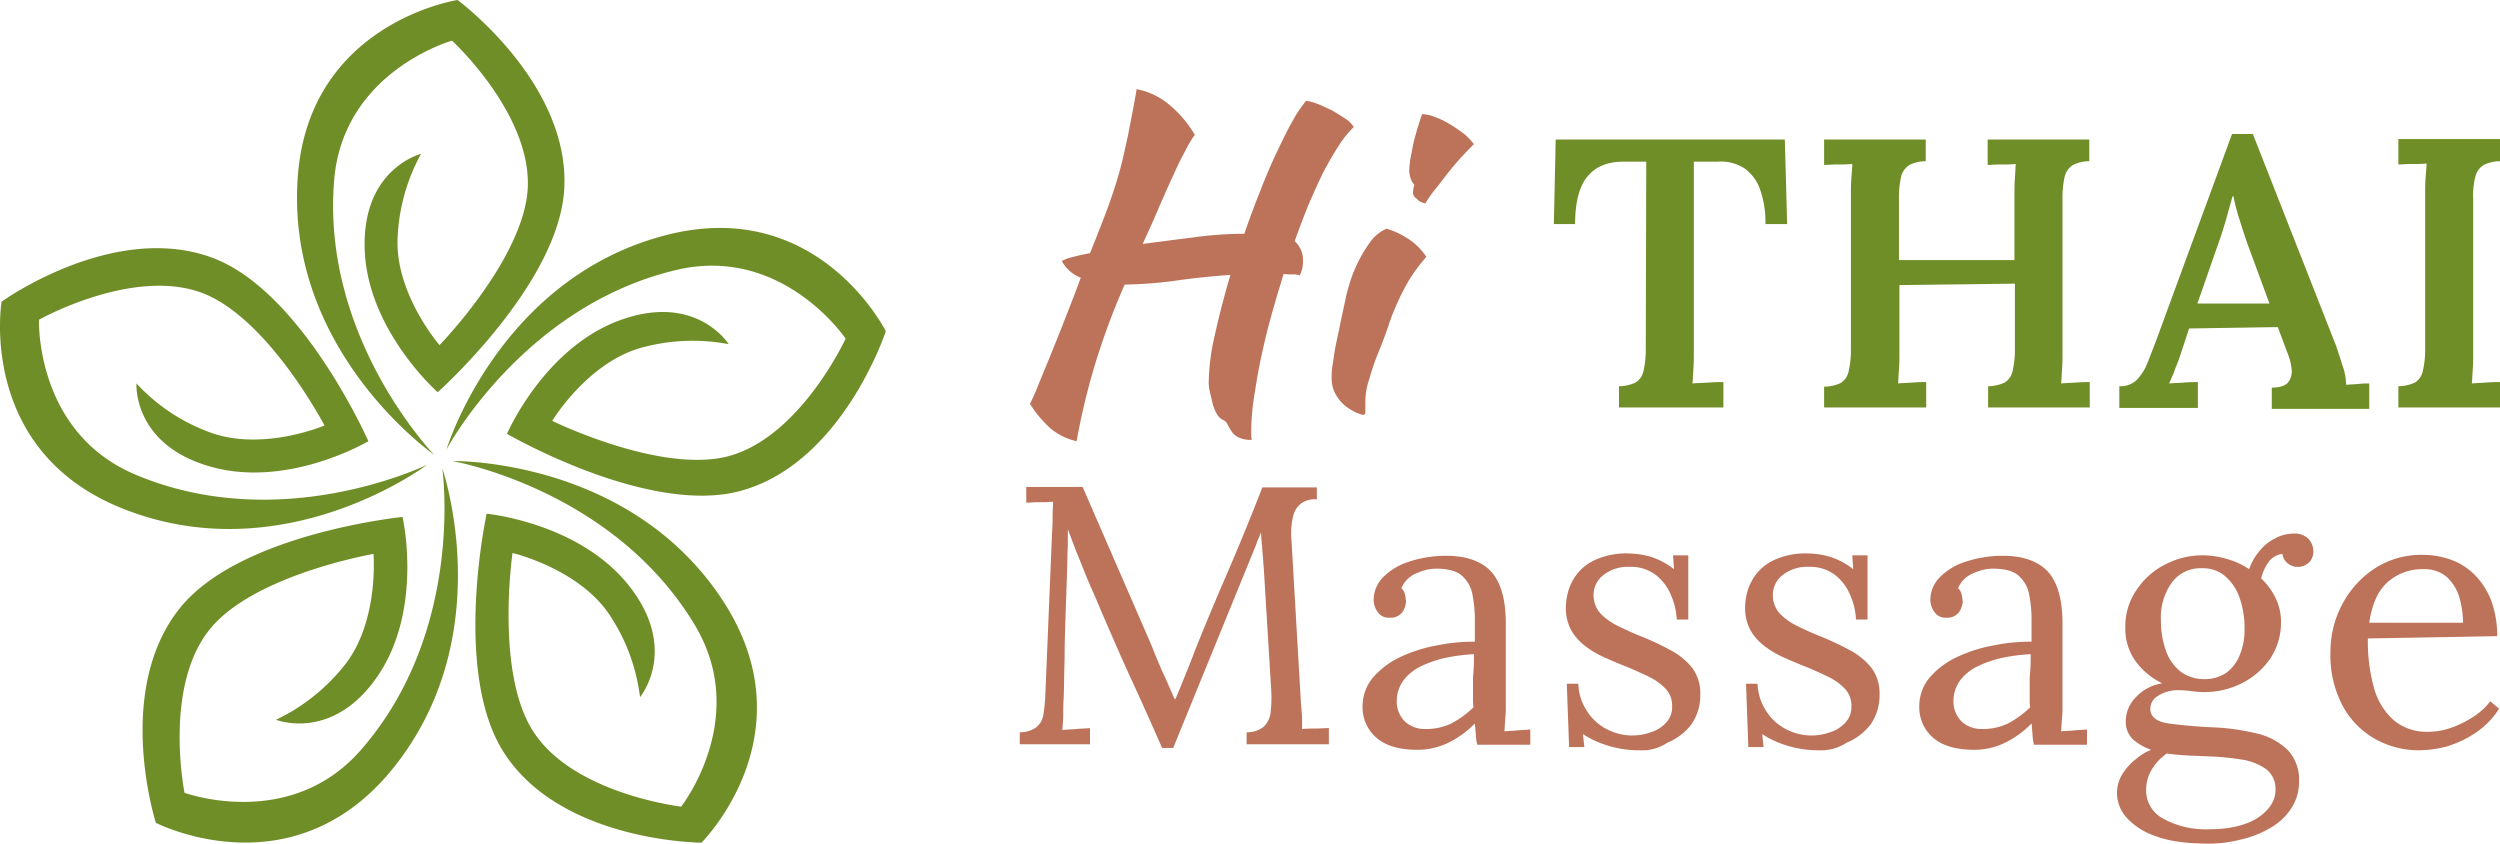 <svg xmlns="http://www.w3.org/2000/svg" xmlns:xlink="http://www.w3.org/1999/xlink" id="Group_5442" data-name="Group 5442" width="541.139" height="182.6" viewBox="0 0 541.139 182.6"><defs><clipPath id="clip-path"><rect id="Rectangle_1005" data-name="Rectangle 1005" width="541.139" height="182.6" fill="none"></rect></clipPath></defs><g id="Group_5441" data-name="Group 5441" clip-path="url(#clip-path)"><path id="Path_2657" data-name="Path 2657" d="M382.139,48.6a21.465,21.465,0,0,0-1.2-7.7,9.326,9.326,0,0,0-3.4-4.5,9.455,9.455,0,0,0-5.8-1.4h-5.1V75.9c0,1.5,0,2.9-.1,4.1-.1,1.3-.1,2.3-.2,3,1-.1,2.2-.1,3.6-.2s2.4-.1,3.1-.1v5.5h-22.6V83.6a8.717,8.717,0,0,0,3.6-.8,3.907,3.907,0,0,0,1.7-2.5,20.462,20.462,0,0,0,.5-4.9l.1-40.4h-5.4c-3.3.1-5.7,1.2-7.4,3.3s-2.6,5.5-2.6,10.2h-4.6l.4-18.3h49.6l.5,18.3h-4.7Z" fill="#708e27"></path><path id="Path_2658" data-name="Path 2658" d="M394.839,88.3V83.7a8.717,8.717,0,0,0,3.6-.8,3.907,3.907,0,0,0,1.7-2.5,20.462,20.462,0,0,0,.5-4.9v-33c0-1.4,0-2.7.1-4s.2-2.3.2-3a31.123,31.123,0,0,1-3.2.1c-1.2,0-2.2.1-2.9.1V30.2h22v4.7a7.855,7.855,0,0,0-3.5.8,4.082,4.082,0,0,0-1.8,2.4,20.786,20.786,0,0,0-.5,5V56.3h25V42.5c0-1.4,0-2.7.1-4s.1-2.3.2-3a31.123,31.123,0,0,1-3.2.1c-1.2,0-2.2.1-2.9.1V30.2h22v4.7a7.855,7.855,0,0,0-3.5.8,4.082,4.082,0,0,0-1.8,2.4,20.786,20.786,0,0,0-.5,5V75.9c0,1.5,0,2.9-.1,4.1-.1,1.3-.1,2.3-.2,3,.9-.1,2-.1,3.3-.2,1.2-.1,2.2-.1,2.9-.1v5.5h-22V83.6a8.717,8.717,0,0,0,3.6-.8,3.907,3.907,0,0,0,1.7-2.5,20.462,20.462,0,0,0,.5-4.9v-14l-25,.3V75.9c0,1.5,0,2.9-.1,4.1-.1,1.3-.1,2.3-.2,3,.9-.1,2-.1,3.2-.2s2.2-.1,2.9-.1v5.5h-22.1Z" fill="#708e27"></path><path id="Path_2659" data-name="Path 2659" d="M458.739,88.3V83.6a5.076,5.076,0,0,0,3.7-1.3,11.207,11.207,0,0,0,2.3-3.5c.6-1.5,1.2-3.1,1.9-4.9l16.5-44.9h4.5l18,45.8c.3.9.8,2.3,1.3,4a13.768,13.768,0,0,1,.9,4.5c.9-.1,1.8-.1,2.7-.2a20.153,20.153,0,0,1,2.3-.1v5.5h-21.1V83.9c1.7,0,2.9-.4,3.5-1.1a3.749,3.749,0,0,0,.8-2.8,12.666,12.666,0,0,0-.9-3.6l-2.1-5.6-19.2.3-1.8,5.5c-.3.9-.7,2-1.2,3.2-.4,1.2-.9,2.2-1.3,3.2,1-.1,2.1-.1,3.3-.2s2.1-.1,2.9-.1v5.6Zm16.9-22.6h15.6l-4.5-12.2c-.7-1.9-1.3-3.8-1.9-5.7a46.862,46.862,0,0,1-1.4-5.3h-.2c-.3,1.1-.7,2.5-1.2,4.3s-1.1,3.8-1.9,6Z" fill="#708e27"></path><path id="Path_2660" data-name="Path 2660" d="M541.139,34.9a7.855,7.855,0,0,0-3.5.8,4.083,4.083,0,0,0-1.8,2.4,16.276,16.276,0,0,0-.5,5V75.9c0,1.5,0,2.9-.1,4.1-.1,1.3-.1,2.3-.2,3,.9-.1,2-.1,3.2-.2s2.2-.1,2.9-.1v5.5h-22V83.6a8.718,8.718,0,0,0,3.6-.8,3.908,3.908,0,0,0,1.7-2.5,20.462,20.462,0,0,0,.5-4.9v-33c0-1.4,0-2.7.1-4s.2-2.3.2-3a31.124,31.124,0,0,1-3.2.1c-1.2,0-2.2.1-2.9.1V30.1h22Z" fill="#708e27"></path><path id="Path_2661" data-name="Path 2661" d="M251.539,161.9c-2.3-5.3-4.7-10.6-7.1-15.8-2.4-5.3-4.7-10.6-7-16-.7-1.7-1.5-3.4-2.2-5.1s-1.4-3.5-2.1-5.2-1.3-3.5-2-5.2V118c-.1,1.9-.1,4.2-.2,6.9s-.2,5.5-.3,8.6c-.1,3-.2,6.1-.2,9.1-.1,3-.1,5.9-.2,8.6-.1,1.2-.1,2.3-.1,3.5a32.511,32.511,0,0,1-.2,3.3c1-.1,2-.1,3-.2s2-.1,3-.2v3.5h-15.2v-2.6a5.923,5.923,0,0,0,3.6-1.1,4.283,4.283,0,0,0,1.5-2.7,35.969,35.969,0,0,0,.4-3.6l1.5-36.2c.1-1.1.1-2.1.1-3.2s.1-2.1.1-3.1a28.1,28.1,0,0,1-2.9.1c-1,0-1.9.1-2.9.1v-3.4h12.2l13.7,31.5c.7,1.6,1.4,3.2,2,4.8.7,1.6,1.3,3.2,2.1,4.8l2.1,4.8h.2q.9-2.1,2.1-5.1c.8-2,1.5-3.7,2-5.1,2.3-5.8,4.8-11.7,7.3-17.5s5-11.9,7.4-18.1h11.8v2.6a5.1,5.1,0,0,0-3.3.8,4.816,4.816,0,0,0-1.8,2.7,15.841,15.841,0,0,0-.4,5.2l2.1,36.1a24.62,24.62,0,0,1,.2,2.6v2.3a28.1,28.1,0,0,1,2.9-.1c1,0,1.9-.1,2.9-.1v3.5h-17.8v-2.6a5.64,5.64,0,0,0,3.7-1.2,5.082,5.082,0,0,0,1.5-3.2,27.671,27.671,0,0,0,.1-5.1l-1.6-26.2c-.1-.8-.1-1.7-.2-2.5s-.1-1.7-.2-2.5-.1-1.7-.2-2.5c-.2.4-.3.8-.5,1.2a6.945,6.945,0,0,0-.5,1.3l-18,44.1Z" fill="#bd735a"></path><path id="Path_2662" data-name="Path 2662" d="M319.739,161.1a11.208,11.208,0,0,1-.3-2.4c-.1-.7-.1-1.4-.2-2.1a20.89,20.89,0,0,1-5.8,4.2,15.17,15.17,0,0,1-6.6,1.5q-6,0-9-2.7a8.655,8.655,0,0,1-2.9-6.7,9.587,9.587,0,0,1,2.3-6.3,17.887,17.887,0,0,1,5.9-4.4,31.773,31.773,0,0,1,7.9-2.5,39.251,39.251,0,0,1,8.2-.8V134a27.811,27.811,0,0,0-.5-5.2,7.072,7.072,0,0,0-2.1-4c-1.1-1.1-2.8-1.6-5.1-1.7a10.083,10.083,0,0,0-4.7.9,5.987,5.987,0,0,0-3.5,3.3,2.751,2.751,0,0,1,.8,1.5,10.4,10.4,0,0,1,.2,1.5,4.566,4.566,0,0,1-.8,2.2,3.114,3.114,0,0,1-2.8,1.2,2.791,2.791,0,0,1-2.5-1.2,4.388,4.388,0,0,1-.9-2.7,6.909,6.909,0,0,1,2-4.8,13.338,13.338,0,0,1,5.6-3.4,25.47,25.47,0,0,1,8.1-1.3c4.4,0,7.7,1.2,9.8,3.5,2.1,2.4,3.1,6.1,3.1,11.2v17.9a20.9,20.9,0,0,1-.1,2.5c-.1.8-.1,1.8-.2,2.9,1-.1,1.9-.1,2.8-.2s1.9-.1,2.8-.2v3.3h-11.5Zm-.7-19.5a40.223,40.223,0,0,0-5.7.7,23.656,23.656,0,0,0-5.5,1.8,10.5,10.5,0,0,0-4,3.1,7.547,7.547,0,0,0-1.5,4.7,6.036,6.036,0,0,0,1.9,4.4,6.362,6.362,0,0,0,4.2,1.5,12.612,12.612,0,0,0,5.7-1.2,20.848,20.848,0,0,0,4.8-3.5,11.482,11.482,0,0,1-.1-1.9v-4.6a38.578,38.578,0,0,0,.2-5" fill="#bd735a"></path><path id="Path_2663" data-name="Path 2663" d="M354.839,162.4a22.5,22.5,0,0,1-7.1-1.1,20.255,20.255,0,0,1-5.1-2.4l.3,2.8h-3.3l-.5-13.7h2.5a11.344,11.344,0,0,0,1.8,5.8,11.019,11.019,0,0,0,4.3,4,11.85,11.85,0,0,0,9.6.7,7.209,7.209,0,0,0,3.3-2.1,4.752,4.752,0,0,0,1.3-3.5,5.237,5.237,0,0,0-1.3-3.7,12.275,12.275,0,0,0-3.5-2.6c-1.4-.7-3-1.4-4.6-2.1-1.6-.6-3.2-1.3-4.8-2a20.941,20.941,0,0,1-4.4-2.5,11.853,11.853,0,0,1-3.2-3.5,10.127,10.127,0,0,1-1.2-5.1,13.5,13.5,0,0,1,.6-3.7,11.05,11.05,0,0,1,2.1-3.8,10.482,10.482,0,0,1,4.1-2.9,16.069,16.069,0,0,1,6.7-1.2,17.935,17.935,0,0,1,4.8.7,15.8,15.8,0,0,1,5.1,2.7l-.2-3h3.3v13.9h-2.5a14.739,14.739,0,0,0-1.3-5.4,10.6,10.6,0,0,0-3.3-4.3,8.9,8.9,0,0,0-5.6-1.7,8.468,8.468,0,0,0-5.7,1.8,5.4,5.4,0,0,0-2.1,4.2,5.925,5.925,0,0,0,1.5,4.1,13.551,13.551,0,0,0,4,2.8c1.6.8,3.4,1.6,5.2,2.3a63.634,63.634,0,0,1,5.9,2.8,14.834,14.834,0,0,1,4.7,3.8,9.126,9.126,0,0,1,1.8,5.8,11,11,0,0,1-2,6.6,12.78,12.78,0,0,1-5.2,3.9,9.64,9.64,0,0,1-6,1.6" fill="#bd735a"></path><path id="Path_2664" data-name="Path 2664" d="M393.639,162.4a22.5,22.5,0,0,1-7.1-1.1,20.255,20.255,0,0,1-5.1-2.4l.3,2.8h-3.3l-.5-13.7h2.5a11.344,11.344,0,0,0,1.8,5.8,11.019,11.019,0,0,0,4.3,4,11.85,11.85,0,0,0,9.6.7,7.209,7.209,0,0,0,3.3-2.1,4.752,4.752,0,0,0,1.3-3.5,5.237,5.237,0,0,0-1.3-3.7,12.275,12.275,0,0,0-3.5-2.6c-1.4-.7-3-1.4-4.6-2.1-1.6-.6-3.2-1.3-4.8-2a20.94,20.94,0,0,1-4.4-2.5,11.853,11.853,0,0,1-3.2-3.5,10.128,10.128,0,0,1-1.2-5.1,13.5,13.5,0,0,1,.6-3.7,11.051,11.051,0,0,1,2.1-3.8,10.482,10.482,0,0,1,4.1-2.9,16.069,16.069,0,0,1,6.7-1.2,17.935,17.935,0,0,1,4.8.7,15.8,15.8,0,0,1,5.1,2.7l-.2-3h3.3v13.9h-2.5a14.738,14.738,0,0,0-1.3-5.4,10.6,10.6,0,0,0-3.3-4.3,8.9,8.9,0,0,0-5.6-1.7,8.468,8.468,0,0,0-5.7,1.8,5.4,5.4,0,0,0-2.1,4.2,5.925,5.925,0,0,0,1.5,4.1,13.551,13.551,0,0,0,4,2.8c1.6.8,3.4,1.6,5.2,2.3a63.634,63.634,0,0,1,5.9,2.8,14.833,14.833,0,0,1,4.7,3.8,9.126,9.126,0,0,1,1.8,5.8,11,11,0,0,1-2,6.6,12.78,12.78,0,0,1-5.2,3.9,10.018,10.018,0,0,1-6,1.6" fill="#bd735a"></path><path id="Path_2665" data-name="Path 2665" d="M440.239,161.1a11.208,11.208,0,0,1-.3-2.4c-.1-.7-.1-1.4-.2-2.1a20.89,20.89,0,0,1-5.8,4.2,15.17,15.17,0,0,1-6.6,1.5q-6,0-9-2.7a8.655,8.655,0,0,1-2.9-6.7,9.587,9.587,0,0,1,2.3-6.3,17.887,17.887,0,0,1,5.9-4.4,31.773,31.773,0,0,1,7.9-2.5,39.251,39.251,0,0,1,8.2-.8V134a27.811,27.811,0,0,0-.5-5.2,7.072,7.072,0,0,0-2.1-4c-1.1-1.1-2.8-1.6-5.1-1.7a10.083,10.083,0,0,0-4.7.9,5.987,5.987,0,0,0-3.5,3.3,2.751,2.751,0,0,1,.8,1.5,10.4,10.4,0,0,1,.2,1.5,4.566,4.566,0,0,1-.8,2.2,3.114,3.114,0,0,1-2.8,1.2,2.791,2.791,0,0,1-2.5-1.2,4.388,4.388,0,0,1-.9-2.7,6.909,6.909,0,0,1,2-4.8,13.338,13.338,0,0,1,5.6-3.4,25.47,25.47,0,0,1,8.1-1.3c4.4,0,7.7,1.2,9.8,3.5,2.1,2.4,3.1,6.1,3.1,11.2v17.9a20.9,20.9,0,0,1-.1,2.5c-.1.8-.1,1.8-.2,2.9,1-.1,1.9-.1,2.8-.2s1.9-.1,2.8-.2v3.3h-11.5Zm-.7-19.5a40.223,40.223,0,0,0-5.7.7,23.656,23.656,0,0,0-5.5,1.8,10.5,10.5,0,0,0-4,3.1,7.547,7.547,0,0,0-1.5,4.7,6.036,6.036,0,0,0,1.9,4.4,6.362,6.362,0,0,0,4.2,1.5,12.612,12.612,0,0,0,5.7-1.2,20.848,20.848,0,0,0,4.8-3.5,11.482,11.482,0,0,1-.1-1.9v-4.6a38.578,38.578,0,0,0,.2-5" fill="#bd735a"></path><path id="Path_2666" data-name="Path 2666" d="M478.139,182.6c-4.8,0-8.6-.5-11.5-1.6a14.776,14.776,0,0,1-6.4-4.1,8.024,8.024,0,0,1-2-5.1,7.725,7.725,0,0,1,1.2-4.3,12.58,12.58,0,0,1,2.9-3.2,11.658,11.658,0,0,1,3.3-2,11.7,11.7,0,0,1-4-2.3,5.276,5.276,0,0,1-1.5-3.9,7.362,7.362,0,0,1,2.2-5.2,9.907,9.907,0,0,1,5.7-3,15.293,15.293,0,0,1-5.8-4.8,12.036,12.036,0,0,1-2.2-7.2,13.818,13.818,0,0,1,2.5-8.3,15.964,15.964,0,0,1,6.3-5.5,17.434,17.434,0,0,1,8-1.9,18.761,18.761,0,0,1,5.2.8,16.143,16.143,0,0,1,4.8,2.2,12.282,12.282,0,0,1,2.3-4,9.69,9.69,0,0,1,3.4-2.7,8.187,8.187,0,0,1,4-1,4.168,4.168,0,0,1,3.1,1.1,4,4,0,0,1,1.1,2.9,3.452,3.452,0,0,1-.3,1.3,2.765,2.765,0,0,1-1.1,1.3,3.173,3.173,0,0,1-2,.6,3.3,3.3,0,0,1-2.2-.8,3.09,3.09,0,0,1-1.1-2,4.279,4.279,0,0,0-3.1,1.9,10.39,10.39,0,0,0-1.5,3.4,14.316,14.316,0,0,1,3.1,4.2,11.669,11.669,0,0,1,1.2,5.2,14.1,14.1,0,0,1-2.3,7.9,16.235,16.235,0,0,1-6.2,5.4,17.781,17.781,0,0,1-8.3,1.9,18.366,18.366,0,0,1-2.6-.2,18.7,18.7,0,0,0-2.7-.2,8.031,8.031,0,0,0-4.8,1.4,3.2,3.2,0,0,0-1.3,3.4q.6,1.95,3.9,2.4c2.2.3,5.1.6,8.7.8a49.487,49.487,0,0,1,10.5,1.4,13.99,13.99,0,0,1,6.7,3.7,9.36,9.36,0,0,1,2.3,6.8,10.312,10.312,0,0,1-1.7,5.7,13.008,13.008,0,0,1-4.5,4.2,21.84,21.84,0,0,1-6.3,2.5,27.428,27.428,0,0,1-7,.9m0-3.1c4.6,0,8.1-.9,10.6-2.5,2.5-1.7,3.8-3.7,3.8-6a5.354,5.354,0,0,0-2-4.5,12.213,12.213,0,0,0-5.4-2.1,57.978,57.978,0,0,0-7.9-.7c-1.4-.1-2.8-.1-4.2-.2s-2.7-.2-4-.4a10.979,10.979,0,0,0-3.3,3.5,8.564,8.564,0,0,0-1.2,4.4,6.912,6.912,0,0,0,3.7,6.2,19.081,19.081,0,0,0,9.9,2.3m-1.1-32.5a8.352,8.352,0,0,0,4.9-1.4,8.732,8.732,0,0,0,2.9-3.9,14,14,0,0,0,1-5.6,19.678,19.678,0,0,0-1-6.5,10.825,10.825,0,0,0-3.1-4.8,7.392,7.392,0,0,0-5.1-1.8,7.633,7.633,0,0,0-6.6,3.2,12.85,12.85,0,0,0-2.3,8,19.6,19.6,0,0,0,1.1,6.7,10.012,10.012,0,0,0,3.2,4.5,8.518,8.518,0,0,0,5,1.6" fill="#bd735a"></path><path id="Path_2667" data-name="Path 2667" d="M523.739,162.4a19.239,19.239,0,0,1-9.9-2.6,18,18,0,0,1-6.9-7.3,23.155,23.155,0,0,1-2.5-11.2,21.88,21.88,0,0,1,2.5-10.4,21.029,21.029,0,0,1,7-7.8,18.485,18.485,0,0,1,10.5-3,17.952,17.952,0,0,1,6.2,1.1,14,14,0,0,1,5.1,3.3,16.213,16.213,0,0,1,3.5,5.5,22.558,22.558,0,0,1,1.3,7.7l-28,.5a37.5,37.5,0,0,0,1.3,10.6,14.5,14.5,0,0,0,4.3,7.1,11.146,11.146,0,0,0,7.5,2.5,15.113,15.113,0,0,0,5-.9,21.55,21.55,0,0,0,4.8-2.4,14.452,14.452,0,0,0,3.6-3.3l1.9,1.6a17.55,17.55,0,0,1-5.2,5.3,23.2,23.2,0,0,1-6.2,2.9,24.476,24.476,0,0,1-5.8.8m-10.9-27.6h20.3a20.317,20.317,0,0,0-.8-5.5,9.924,9.924,0,0,0-2.7-4.4,7.378,7.378,0,0,0-5-1.7,11.305,11.305,0,0,0-7.7,2.7c-2.2,1.9-3.5,4.8-4.1,8.9" fill="#bd735a"></path><path id="Path_2668" data-name="Path 2668" d="M93.939,98.4s-24.5-25.3-21.6-59.5c2-23.5,25.5-30.1,25.5-30.1s17.1,15.7,16.4,31.8c-.7,15.2-19.1,34.1-19.1,34.1s-9.2-10.6-9.1-22.4a41.352,41.352,0,0,1,5.1-19s-12.8,3.2-12.2,20.7,15.8,30.9,15.8,30.9,26.3-23.4,27.4-44.1c1.2-22.9-23.1-40.8-23.1-40.8s-32.3,4.9-34.6,38.5c-2.6,37.6,29.5,59.9,29.5,59.9" fill="#708e27"></path><path id="Path_2669" data-name="Path 2669" d="M92.439,100.6s-31.6,15.5-63.2,2.1c-21.7-9.2-20.8-33.5-20.8-33.5s20.3-11.4,35.3-5.8c14.3,5.4,26.5,28.7,26.5,28.7s-12.9,5.5-24.2,1.7A40.6,40.6,0,0,1,29.539,83s-.9,13.2,16,18,34.2-5.5,34.2-5.5-14.2-32.2-33.5-39.6c-21.5-8.2-45.9,9.4-45.9,9.4s-5.3,32.1,26,44.7c35,14.1,66.1-9.4,66.1-9.4" fill="#708e27"></path><path id="Path_2670" data-name="Path 2670" d="M78.239,162.2c-15.4,17.8-38.3,9.4-38.3,9.4s-4.6-22.8,5.4-35.3c9.5-11.9,35.5-16.4,35.5-16.4s1.2,14-5.8,23.5a41.807,41.807,0,0,1-15.3,12.4s12.3,4.9,22.1-9.6,5.3-34.3,5.3-34.3-35,3.5-48.1,19.6c-14.5,17.9-5.3,46.6-5.3,46.6s28.9,14.9,50.6-10.9c24.2-28.9,11.4-65.8,11.4-65.8s5,34.9-17.5,60.8" fill="#708e27"></path><path id="Path_2671" data-name="Path 2671" d="M97.939,99.8s34.7,6,52.4,35.4c12.2,20.2-2.9,39.4-2.9,39.4s-23.1-2.7-31.9-16.1c-8.4-12.7-4.6-38.8-4.6-38.8s13.7,3.2,20.6,12.8a41.1,41.1,0,0,1,7,18.4s8.5-10.2-2.3-24-30.9-15.7-30.9-15.7-7.5,34.4,3.8,51.8c12.5,19.3,42.7,19.4,42.7,19.4s23.1-22.9,5.2-51.5c-20.1-31.9-59.1-31.1-59.1-31.1" fill="#708e27"></path><path id="Path_2672" data-name="Path 2672" d="M144.539,50.8c-36.6,9.2-47.9,46.5-47.9,46.5s16.5-31.1,49.9-38.9c22.9-5.3,36.5,14.9,36.5,14.9s-9.7,21.1-25.2,25.4c-14.7,4-38.3-7.6-38.3-7.6s7.2-12,18.5-15.6a41.6,41.6,0,0,1,19.7-1s-7-11.2-23.5-5.2-24.5,24.6-24.5,24.6,30.4,17.7,50.4,12.4c22.2-5.9,31.6-34.6,31.6-34.6s-14.5-29.1-47.2-20.9" fill="#708e27"></path><path id="Path_2673" data-name="Path 2673" d="M261.639,82.6a47.93,47.93,0,0,1,1.3-10c.9-4.1,2-8.4,3.4-13.1-4.1.3-8.1.7-12.2,1.3a91.62,91.62,0,0,1-10.7.8,155.259,155.259,0,0,0-6.6,17.9,147.412,147.412,0,0,0-3.8,16,13.239,13.239,0,0,1-5.8-2.9,25.346,25.346,0,0,1-4.3-5.2,37.183,37.183,0,0,0,1.7-3.8c.6-1.5,1.4-3.4,2.3-5.6s1.9-4.7,3.1-7.7c1.1-2.9,2.5-6.3,3.9-10.2a7.783,7.783,0,0,1-4.1-3.6,8.237,8.237,0,0,1,2.1-.8c1.1-.3,2.4-.6,4-.9l1.2-3c1.3-3.3,2.4-6.1,3.2-8.4s1.5-4.5,2.1-6.7,1.1-4.6,1.7-7.3c.5-2.6,1.2-6,1.9-10.1a15.6,15.6,0,0,1,7.1,3.4,24.965,24.965,0,0,1,5.5,6.5,19.944,19.944,0,0,0-2,3.3c-.8,1.5-1.7,3.2-2.6,5.3-1,2.1-2,4.4-3.1,6.9q-1.65,3.9-3.6,8.1c3.8-.5,7.7-1,11.6-1.5a82.317,82.317,0,0,1,10.4-.7c1.1-3.2,2.3-6.4,3.5-9.4q1.8-4.65,3.6-8.4c1.2-2.5,2.3-4.8,3.4-6.7a26.23,26.23,0,0,1,2.9-4.3,14.228,14.228,0,0,1,2.5.7c1,.4,2,.9,3.1,1.4,1,.6,2,1.2,2.9,1.8a6.111,6.111,0,0,1,1.8,1.8,20.992,20.992,0,0,0-3.3,4.1q-1.65,2.55-3.3,5.7c-1.1,2.2-2.1,4.5-3.2,7-1,2.5-2,5.1-3,7.9a5.447,5.447,0,0,1,1.8,4.2,6.565,6.565,0,0,1-.7,3.2,4.954,4.954,0,0,0-1.7-.2,11.484,11.484,0,0,1-1.8-.1c-1,3.3-2,6.6-2.9,9.9s-1.6,6.4-2.2,9.3-1,5.7-1.4,8.1a54.453,54.453,0,0,0-.5,6.2v1.5c0,.4.1.7.1.9a5.865,5.865,0,0,1-3-.6,3.56,3.56,0,0,1-1.4-1.3,9.992,9.992,0,0,1-.8-1.4,2.182,2.182,0,0,0-1.2-1.1,3.069,3.069,0,0,1-1.2-1.3,9.173,9.173,0,0,1-.9-2.3c-.2-.9-.4-1.7-.6-2.6a7.145,7.145,0,0,1-.2-2" fill="#bd735a"></path><path id="Path_2674" data-name="Path 2674" d="M288.239,81.8a17.026,17.026,0,0,1,.1-2.1c.1-.8.3-1.9.5-3.3s.6-3.1,1-5c.4-2,.9-4.3,1.5-7.1.1-.6.4-1.6.8-3a29.437,29.437,0,0,1,1.7-4.3,28.22,28.22,0,0,1,2.6-4.4,8.485,8.485,0,0,1,3.7-3.1,17.3,17.3,0,0,1,4.2,1.9,13.515,13.515,0,0,1,4.4,4.2,37.524,37.524,0,0,0-3.6,4.8,47.39,47.39,0,0,0-2.6,5,43.265,43.265,0,0,0-2.1,5.4c-.6,1.8-1.4,3.8-2.2,5.8a47.179,47.179,0,0,0-1.8,5.3,15.412,15.412,0,0,0-.9,4.8v2.4c0,.5-.2.7-.5.7a7.934,7.934,0,0,1-1.5-.5,11.816,11.816,0,0,1-2.3-1.4,8.72,8.72,0,0,1-2.1-2.5,7.126,7.126,0,0,1-.9-3.6m17.6-40.1a7.549,7.549,0,0,1,.3-1.7,3.687,3.687,0,0,1-.8-1.4,5.547,5.547,0,0,1-.3-1.7c0-.6.1-1.3.2-2.3.2-1,.4-2,.6-3.1s.6-2.3.9-3.5c.4-1.2.7-2.3,1.1-3.3a8.315,8.315,0,0,1,2.7.6,16.646,16.646,0,0,1,3.3,1.6,33.675,33.675,0,0,1,3.1,2.1,13.935,13.935,0,0,1,2.1,2.2c-.7.7-1.6,1.6-2.7,2.8s-2.2,2.5-3.2,3.8-2,2.6-2.9,3.7a28.191,28.191,0,0,0-1.7,2.5,2.968,2.968,0,0,1-1.9-1,1.561,1.561,0,0,1-.8-1.3" fill="#bd735a"></path></g></svg>